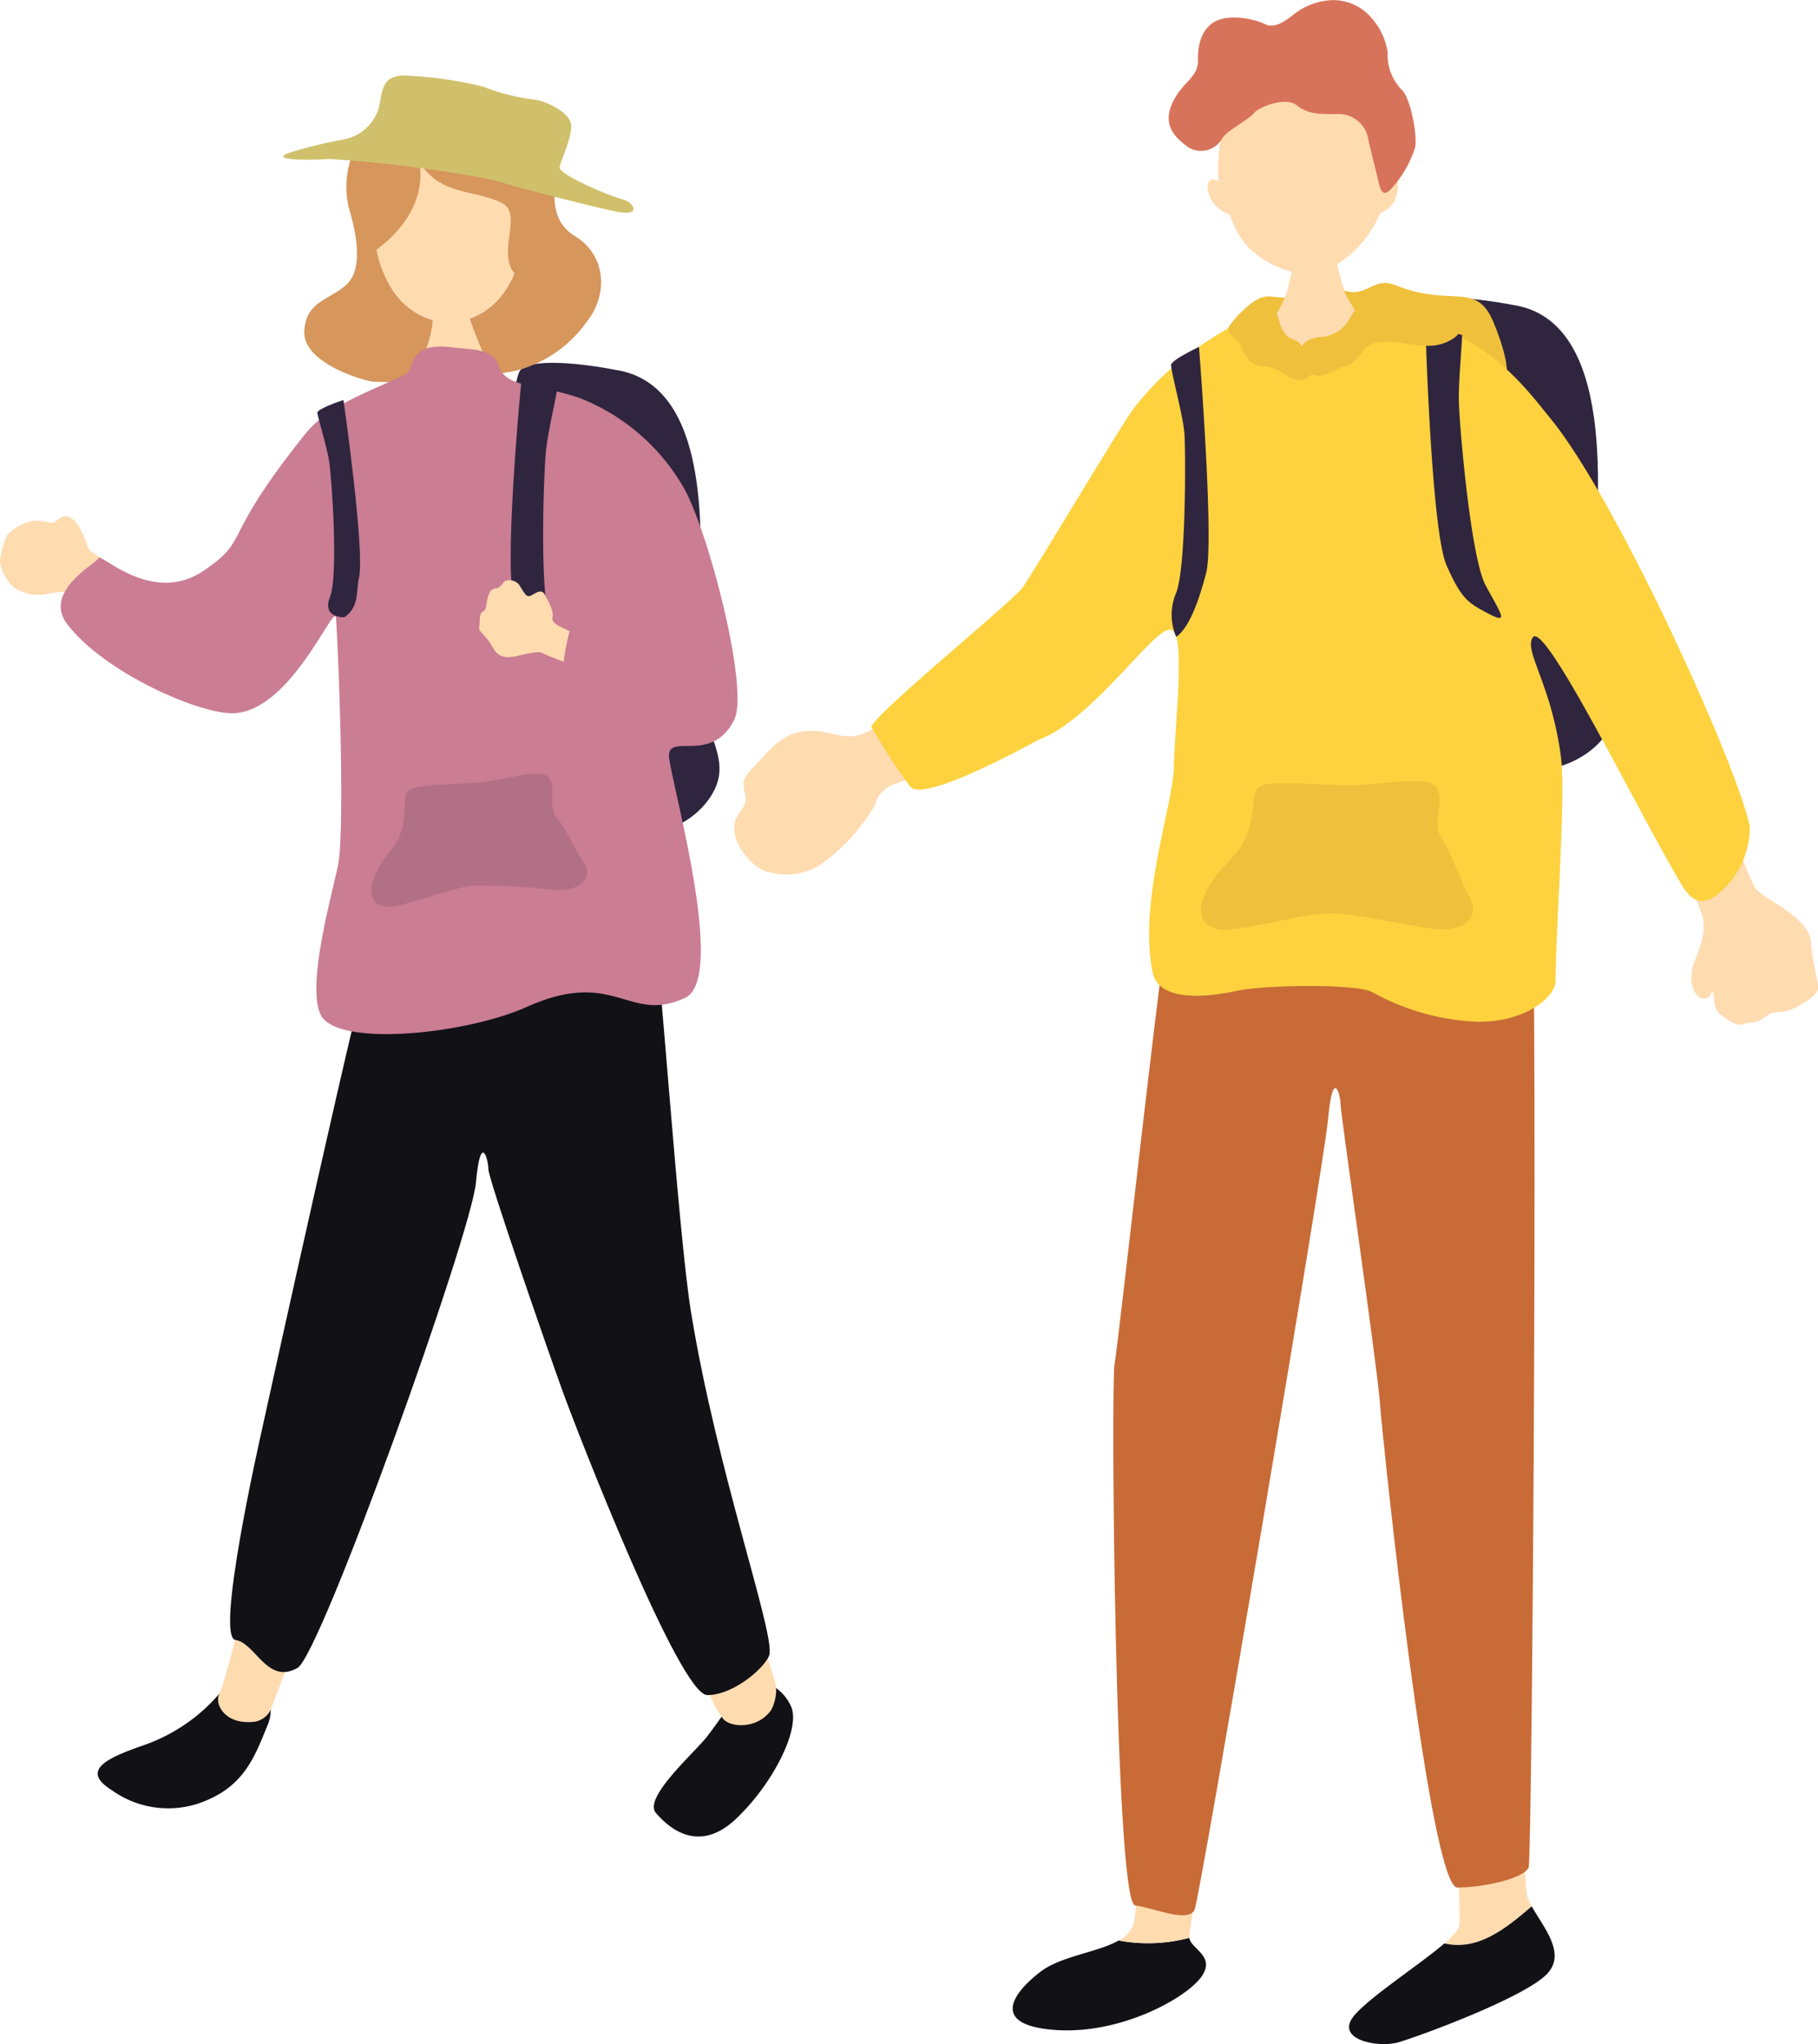 <svg xmlns="http://www.w3.org/2000/svg" xmlns:xlink="http://www.w3.org/1999/xlink" width="141.657" height="159.288" viewBox="0 0 141.657 159.288"><defs><clipPath id="a"><rect width="141.657" height="159.287" fill="none"/></clipPath></defs><g clip-path="url(#a)"><path d="M169.845,34.844c8.105,1.165,6.785,15.034,6.289,21.72-.447,6.033,3.385,8.172,1.156,11.557C174.142,72.9,165.6,71.41,162.6,69.69s-1.426-33.631-.092-34.846,7.341,0,7.341,0" transform="translate(-52.012 -11.09)" fill="#2f253f"/><path d="M142.708,34.321c1.69-1.389,1.912-.12,3.844-.845s1.771-.966,3.542-.322,2.312-1.1,4.026-.4c4.347,1.771,6.306-.372,7.648,2.9,3.14,7.648-1.449,5.555-4.75,5.474a69.287,69.287,0,0,0-7.085,0c-3.461.161-7.527,1.469-8.493.02s-2.206-3.97,1.268-6.823" transform="translate(-45.394 -10.534)" fill="#efc03c"/><path d="M116.934,65.886a51.594,51.594,0,0,1-3.134,5.772c-.329.455-4.338,2.649-8.376,4.733-3.9,2.015-7.831,3.928-8.492,4.074a2.311,2.311,0,0,0-1.443,1.642,15.114,15.114,0,0,1-4.329,4.677,5.076,5.076,0,0,1-3.791.537c-1.542-.2-3.654-2.994-2.484-4.548.838-1.114.513-1.317.438-1.841-.087-.61-.176-.935.662-1.761,1-.989,2.139-2.786,4.279-2.885s3.036,1.144,5.225-.249,9.653-6.469,10.6-7.065,1.443-1.294,2.538-3.383,3.035-5.175,3.383-5.772,4.926,6.071,4.926,6.071" transform="translate(-27.334 -19.326)" fill="#ffdbb0"/><path d="M147.625,29.715c.212,0,2.994.2,3.259.174a19.6,19.6,0,0,0,.715,2.637c.265.547,2.186,3.683,2.451,3.956-3.074,2.637-7.366,2.289-9.433-.1.556-.273,2.252-3.234,2.491-4.317.175-.793.516-2.052.516-2.351" transform="translate(-46.755 -9.607)" fill="#ffdbb0"/><path d="M153,15.819c.267-4.375-1.146-9.616-6.444-9.616s-6.921,5.577-6.655,9.952c-.247-.248-.858-.307-.858.411a2.3,2.3,0,0,0,.56,1.38,2.584,2.584,0,0,0,1.194.784,6.28,6.28,0,0,0,1.53,2.65,7.661,7.661,0,0,0,4.478,2.015c1.38.037,3.1-1.194,3.993-2.165a9.127,9.127,0,0,0,1.717-2.649,1.856,1.856,0,0,0,1.045-.821,2.8,2.8,0,0,0,.3-1.605.575.575,0,0,0-.858-.336" transform="translate(-44.954 -2.005)" fill="#ffdbb0"/><path d="M142.3,1.984c.6.037.9-.037,1.828-.709A5.194,5.194,0,0,1,147.377.006a3.936,3.936,0,0,1,2.538.933,5.217,5.217,0,0,1,1.717,3.134,3.919,3.919,0,0,0,1.119,2.948c.672.634,1.232,3.657,1.008,4.516a8.906,8.906,0,0,1-1.493,2.762c-.485.56-1.008,1.306-1.306.037s-.709-2.836-.821-3.4a2.355,2.355,0,0,0-2.389-2.052c-1.791.037-2.425-.074-3.246-.709s-2.911.15-3.284.635-2.015,1.306-2.463,1.941a1.882,1.882,0,0,1-2.687.709c-1.156-.858-1.977-1.791-1.194-3.47s2.015-1.9,1.978-3.359.485-3.1,2.388-3.246a5.873,5.873,0,0,1,3.06.6" transform="translate(-43.506 0)" fill="#d8735b"/><path d="M181.767,61.826c.674-.3,1.013-.432,2.492,2.393s9.1,24.069,9.825,24.958,4.163,2.2,4.325,4.184.622,3.116.535,3.662c-.1.619-1.9,1.578-2.323,1.671-.96.213-1.055-.032-1.723.455-.917.669-1.037.334-1.8.608-.487.175-1.267-.4-1.815-.829-.5-.4-.463-1.616-.463-1.616-.3-.153-.152.311-.578.421-.868.223-1.251-1.146-1.126-1.828-.115-1,1.569-3.059.658-5.078a36.889,36.889,0,0,0-1.774-4c-1.058-1.96-10.339-19.025-10.75-20.39s4.516-4.612,4.516-4.612" transform="translate(-57.297 -19.939)" fill="#ffdbb0"/><path d="M172.075,200.387a4.268,4.268,0,0,1-.339-.742c-.522-1.642-.97-38.139-1.269-39.259,0,0-7.463-.448-7.389,1.194s4.03,39.109,3.284,40.527a4.979,4.979,0,0,1-1.1,1.171c2.623.595,4.764-1.14,6.809-2.892" transform="translate(-52.723 -51.835)" fill="#ffdbb0"/><path d="M169.573,219.524c-2.045,1.752-4.186,3.487-6.809,2.892-1.912,1.646-5.621,4.028-6.965,5.546-1.717,1.941,1.791,2.613,3.358,2.165s9.927-3.508,11.643-5.374c1.475-1.6-.351-3.644-1.228-5.229" transform="translate(-50.221 -70.972)" fill="#121116"/><path d="M124.87,223.354c-1.629.929-4.478,1.209-6.073,2.42-2.164,1.642-4.03,4.179,1.12,4.553s10.3-2.538,11.419-4.18c1.1-1.607-.878-2.142-.962-3a12.465,12.465,0,0,1-5.5.212" transform="translate(-37.699 -72.142)" fill="#121116"/><path d="M140.509,158.754s-8.135-2.314-8.359-1.418-1.567,41.2-2.164,43.364a2.25,2.25,0,0,1-1.167,1.312,12.465,12.465,0,0,0,5.5-.211.535.535,0,0,1-.008-.056c0-.9,6.643-41.647,6.2-42.99" transform="translate(-41.647 -50.8)" fill="#ffdbb0"/><path d="M160.68,99.641c.672.9.172,77.263-.127,78.085S157.163,179.3,155,179.3s-5.8-34.582-6.036-37.783c-.221-2.967-3.06-22.466-3.06-23.211s-.6-2.986-.97,1.045-9.954,60.521-10.4,61.641-3.082-.078-4.649-.3-1.891-40.89-1.593-42.233,4.106-36.721,4.7-37.392,27.69-1.418,27.69-1.418" transform="translate(-41.443 -32.214)" fill="#c86b37"/><path d="M126.676,38.22c1.288-.886,3.555-2.015,3.925-1.912s1.5,4.429,2.9,4.528,5.1-3.626,5.494-4.226,4.03.007,6.2.885c4.213,1.706,6.8,5.318,8.05,6.843,5.192,6.322,14.572,27.05,15.538,31.8a6.737,6.737,0,0,1-1.61,4.428c-1.429,1.618-2.585,1.961-3.622.242-3.314-5.489-10.724-20.774-11.674-19.4-.725,1.046,1.449,3.622,2.193,9.324.382,2.926-.342,12.171-.422,17.485-.017,1.144-2.237,3.19-6.118,3.14a18.407,18.407,0,0,1-8.212-2.335c-1.431-.65-8.376-.529-10.466-.081s-6.1,1-6.6-1.449c-1.127-5.555,1.617-12.979,1.666-16.114s.91-9.89-.137-10.534c-1.145-.7-5.958,6.843-10.385,8.534-.294.112-9.068,5.066-10.063,3.622a50.823,50.823,0,0,1-2.979-4.589c-.248-.647,10.958-9.774,11.754-10.868S120,44.528,120.8,43.534a22.95,22.95,0,0,1,5.877-5.313" transform="translate(-32.442 -11.736)" fill="#fdd23e"/><path d="M144,35.159c.665,0,.646-.926,1.108.2s.281,1.309.824,1.973,1.288.02,1.51,1.932c.079.679,1.122.814.282,1.349-1.328.845-1.912-.744-3.482-.805s-1.583-1.523-2.033-1.912c-.744-.644-1.107-1.066-.141-1.671S143.4,35.159,144,35.159" transform="translate(-45.742 -11.251)" fill="#efc03c"/><path d="M139.336,97.51c.815-1.3,2.144-1.8,2.747-4.082s-.121-3.164,1.812-3.291,3.5.127,6.038.127,6.159-.886,6.763.253-.483,2.658.362,3.924,1.449,3.291,2.174,4.557,0,2.91-3.26,2.4-5.675-1.139-7.729-1.139-6.28,1.265-8.091,1.265-2.687-1.424-.815-4.018" transform="translate(-44.71 -29.076)" fill="#efc03c"/><path d="M167,38.443a7.47,7.47,0,0,0-2.846-.24s.451,15.516,1.627,18.18,1.694,2.95,3.319,3.8.861-.107-.28-2.249-2-12.111-2.071-14.146c-.055-1.574.215-4.156.25-5.349" transform="translate(-53.071 -12.339)" fill="#2f253f"/><path d="M134.835,41.364c.013-.395,2.181-1.412,2.181-1.412s1.2,15.193.561,17.6c-.292,1.1-1.086,4.133-2.337,4.992a4.347,4.347,0,0,1-.007-3.417c.768-1.927.746-10.544.657-12.294-.069-1.354-.941-4.448-1.055-5.468" transform="translate(-43.592 -12.917)" fill="#2f253f"/><path d="M149.649,39.313c-.081-.744-.141-1.791,1.489-2.033a2.736,2.736,0,0,0,2.475-1.59c.665-.966.845-1.328,1.812-1.569s6.119.583,6.179,1.368.972,1.231.081,1.851c-1.852,1.288-3.623.161-5.716.322-1.673.129-1.51,1.59-2.777,1.892s-2.094,1.63-3.543-.242" transform="translate(-48.371 -11.017)" fill="#efc03c"/><path d="M66.524,42.327c8.105,1.165,6.785,15.034,6.289,21.72C72.367,70.08,76.2,72.219,73.969,75.6c-3.149,4.782-11.691,3.289-14.694,1.569s-1.426-33.631-.092-34.846,7.341,0,7.341,0" transform="translate(-18.609 -13.51)" fill="#2f253f"/><path d="M83.662,193.608c-1.571.144-3.235,3.114-4.345,4.449s-4.853,4.672-3.867,5.814,3.289,3.219,6.207.486,5.152-7.164,4.293-8.845a3.411,3.411,0,0,0-2.288-1.9" transform="translate(-24.34 -62.594)" fill="#121116"/><path d="M81.017,180.3a3.452,3.452,0,0,0,.378-1.9c-.321-1.484-10.145-32.04-10.672-32.915,0,0-6.426,1.445-5.962,2.817s11.019,29.432,11.314,30.271a7.381,7.381,0,0,0,1.2,2.4c.587.709,2.7.809,3.742-.681" transform="translate(-20.93 -47.036)" fill="#ffdbb0"/><path d="M21.975,192.526c1.666.546,3.392,2.035,2.515,4.146s-1.641,4.443-4.462,5.732a7.538,7.538,0,0,1-7.71-.682c-2.447-1.541-.29-2.494,2.423-3.45a13.686,13.686,0,0,0,7.235-5.747" transform="translate(-3.637 -62.244)" fill="#121116"/><path d="M41.839,142.955s-6.6-3.457-6.954-2.724-8.837,35.479-9.654,37.009c-.474.887.477,2.546,2.808,2.219a1.78,1.78,0,0,0,1.078-.738c.3-.446,12.867-34.527,12.723-35.766" transform="translate(-8.119 -45.304)" fill="#ffdbb0"/><path d="M59.509,107.068c.357.475,1.876,23.56,2.9,29.819,2,12.239,6.39,24.576,6.119,26.59-.117.865-2.691,3.229-4.856,3.229s-10.213-20.735-11.3-23.756c-1.245-3.456-5.756-16.478-5.756-17.223s-.6-2.986-.97,1.045-12.072,36.764-13.9,37.815c-2.361,1.355-3.275-1.955-4.842-2.178s1.8-15.186,2.1-16.53,8.162-37.192,8.759-37.863,21.75-.947,21.75-.947" transform="translate(-8.562 -34.615)" fill="#121116"/><path d="M53.33,27.767a5.547,5.547,0,0,1-4.424,2.573,5.546,5.546,0,0,1-4.424-2.573c-2.419-3.6-2.362-11.722,4.424-11.722s6.841,8.117,4.424,11.722" transform="translate(-13.912 -5.187)" fill="#ffdbb0"/><path d="M56.207,22.144c-2.082-1.249-1.665-3.261-1.6-5.2s-2.29-4.441-4.44-5.2-5.2-.069-6.176,1.18a4.018,4.018,0,0,0-4.719,1.8,6.968,6.968,0,0,0-.694,5.412c.555,1.873,1.041,4.579-.278,5.759s-3.157,1.284-3.261,3.608c-.11,2.465,4.488,3.812,5.326,3.927a46.668,46.668,0,0,0,11.258-.874,9.77,9.77,0,0,0,5.343-3.677c2.013-2.5,1.319-5.482-.763-6.731m-5.46,4.127a5.547,5.547,0,0,1-4.424,2.573A5.546,5.546,0,0,1,41.9,26.271a8.847,8.847,0,0,1-1.236-3.123c2.213-1.626,3.815-4.031,3.346-6.852,1.6,2.666,4.266,2.133,6.4,3.2,1.731.865-.4,3.838,1.014,5.5a7.464,7.464,0,0,1-.675,1.278" transform="translate(-11.329 -3.691)" fill="#d6965c"/><path d="M48.289,35.6a4.506,4.506,0,0,0,2.8,0c.142.782,2.156,6.193,3.415,6.737-1.492,2.109-6.13,2.322-9.02,0,1.7-.782,3.4-5.445,2.809-6.737" transform="translate(-14.704 -11.508)" fill="#ffdbb0"/><path d="M21.343,57.957c-.389.7-3.84,9.713-4.222,9.845-.435.15-9.922-5.922-10.144-6.2s-.564-1.8-1.3-2.4c-.669-.54-1.138.033-1.437.218s-.942-.191-1.6-.092a3.612,3.612,0,0,0-2.076,1.1A6.082,6.082,0,0,0,0,62.53,3.526,3.526,0,0,0,1.078,64.52a3.512,3.512,0,0,0,2.536.52,5.751,5.751,0,0,1,1.933-.154c.4.063,10.167,7.643,10.677,7.9a2.4,2.4,0,0,0,2.811-.253c.583-.6,7.249-11.572,7.612-12.137.212-.333-4.752-2.211-5.3-2.437" transform="translate(0 -18.738)" fill="#ffdbb0"/><path d="M54.409,72.035c-.319-2.235,3.293.566,5.064-3.056,1.182-2.418-2.048-14.833-3.98-18.145a16.163,16.163,0,0,0-8.05-6.912c-3.542-1.207-5.743-.725-6.36-2.576-.443-1.328-2.157-1.186-3.543-1.368-3.059-.4-2.927,1-3.542,2.013-2.657,1.369-6.038,2.335-7.97,4.75-6.764,8.455-4.165,8.087-7.89,10.627-4.057,2.767-8.1-1.487-8.212-.966-.08.362-4.389,2.577-2.415,5.152,2.919,3.808,10.466,7.085,13.042,6.924,4.476-.28,7.805-8.78,7.89-7.406.322,5.233.644,16.906.161,19.241-.494,2.386-2.6,9.781-1.243,11.863,1.7,2.3,11.291,1.278,15.961-.815,6.883-3.086,7.936,1.393,12.375-.729,3.1-1.637-.893-15.833-1.288-18.594" transform="translate(-2.261 -12.902)" fill="#ca7d93"/><path d="M33.235,14.672a37.908,37.908,0,0,1,4.127-1,3.52,3.52,0,0,0,2.7-2.44c.327-1.456.189-2.705,2.448-2.506a30.134,30.134,0,0,1,5.715.851A16.072,16.072,0,0,0,52,10.555c.987.038,2.93,1,3.044,1.952s-.788,2.751-.889,3.336,4.147,2.346,4.925,2.514,1.61,1.379-.529.943-8.137-2.006-9.677-2.488A103.7,103.7,0,0,0,36.2,15.2c-1.146.1-5.066.158-2.967-.525" transform="translate(-10.548 -2.815)" fill="#d0c06b"/><path d="M62.425,44.582a7.937,7.937,0,0,0-2.8-.535s-1.395,14.422-.543,17.02,1.332,2.92,2.843,3.888.868,0-.01-2.114S61.37,51.4,61.542,49.51c.132-1.464.707-3.827.883-4.928" transform="translate(-19.013 -14.24)" fill="#2f253f"/><path d="M36.535,47.065c-.009-.333,2.038-1,2.038-1s1.7,11.825,1.205,13.885c-.229.945.059,2.253-1.142,3.047,0,0-1.768.074-1.11-1.59s.148-8.918-.041-10.387c-.145-1.135-.78-3.107-.951-3.959" transform="translate(-11.812 -14.894)" fill="#2f253f"/><path d="M43.393,96.312c.548-1.091,1.563-1.594,1.869-3.446s-.336-2.5,1.188-2.747,2.787-.165,4.8-.358,4.818-1.17,5.383-.312-.181,2.144.585,3.084,1.4,2.5,2.07,3.449.221,2.309-2.4,2.155a49.237,49.237,0,0,0-6.217-.317c-1.629.156-4.885,1.481-6.322,1.618s-2.239-.926-.951-3.126" transform="translate(-13.82 -28.806)" fill="#b27086"/><path d="M62.058,70.712c-.679-.358-1.276-.532-1.166-1.025s-.371-1.31-.61-1.757-.627-.16-1.012.051-.5-.034-.893-.667a.923.923,0,0,0-1.22-.409c-.2.128-.229.473-.715.545s-.55.581-.637.88-.046.8-.353.936-.2.791-.273,1.2.434.469,1.054,1.593,1.646.7,2.39.545,1.277-.282,1.555-.075c.064.047.667.294,1.58.633a18.813,18.813,0,0,1,.464-2.39.919.919,0,0,1-.164-.053" transform="translate(-17.837 -21.6)" fill="#ffdbb0"/></g></svg>